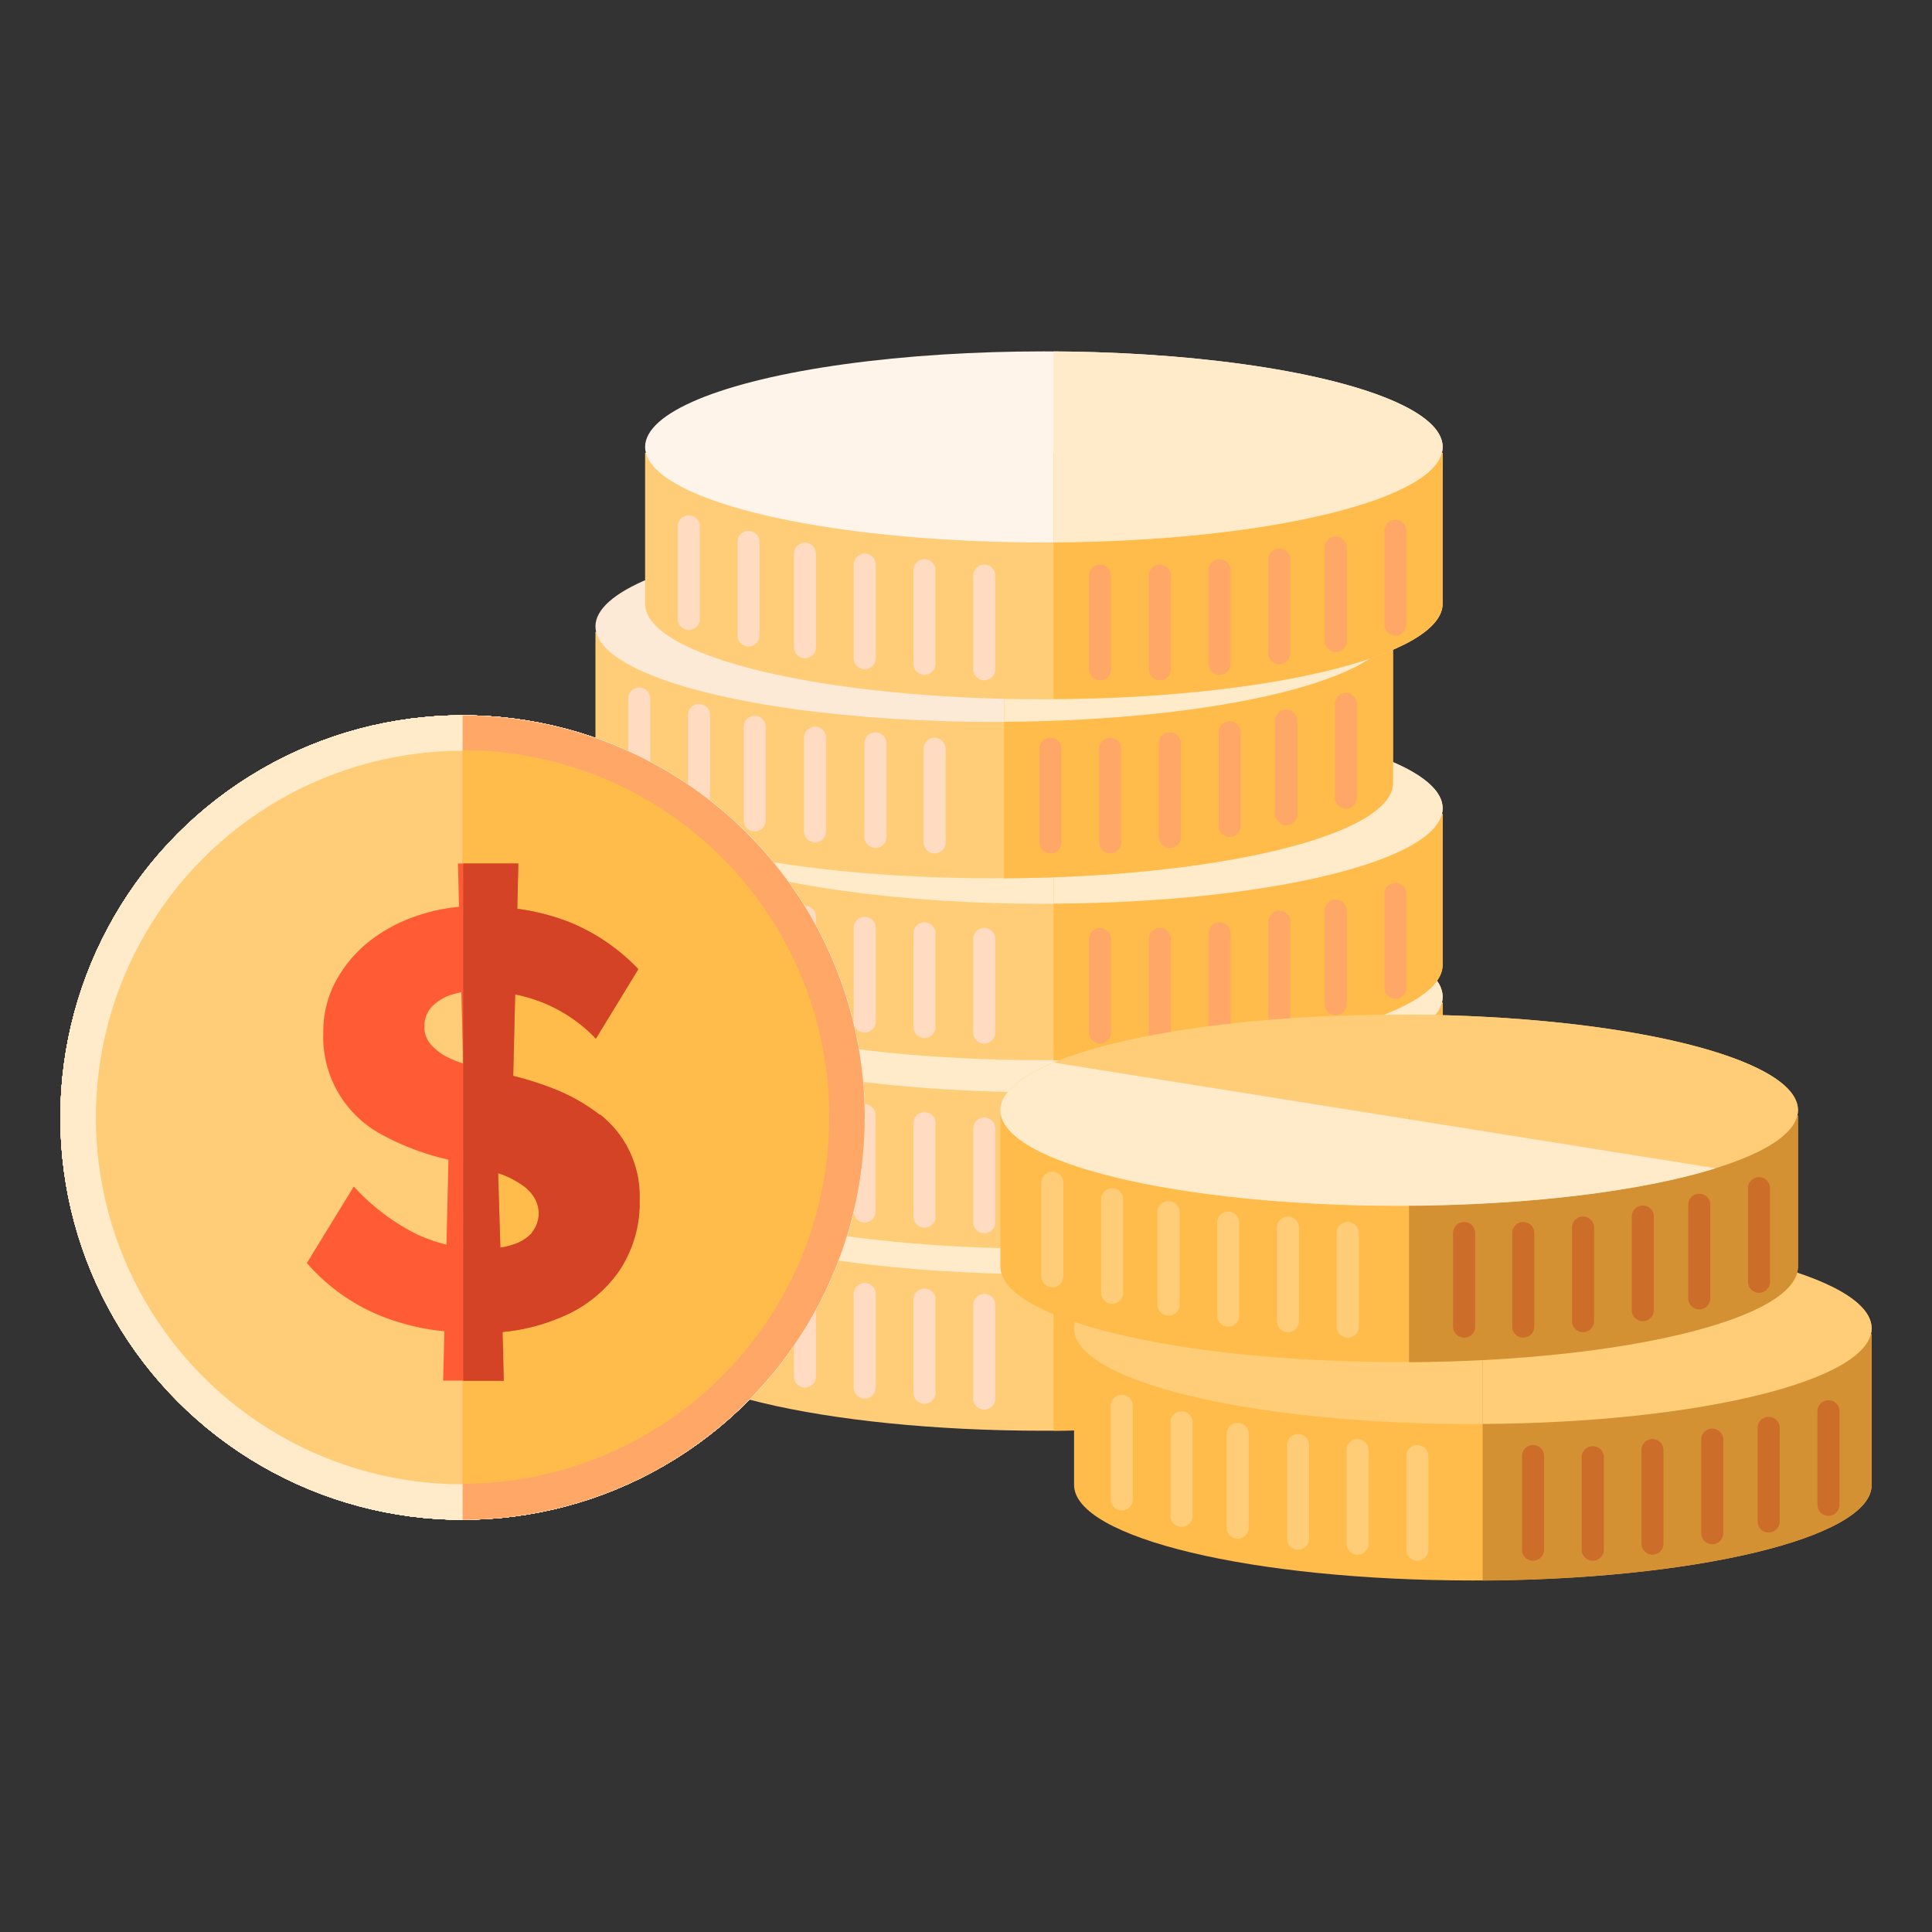 <svg id="Layer_2" data-name="Layer 2" xmlns="http://www.w3.org/2000/svg" viewBox="0 0 128 128"><rect x="0" y="0" width="128" height="128" fill="#333333" stroke="none"/><defs><style>.cls-1,.cls-7{fill:#ffcd78;}.cls-1,.cls-12,.cls-3,.cls-4,.cls-8{fill-rule:evenodd;}.cls-2,.cls-4{fill:#ffebc9;}.cls-3{fill:#ffbc4b;}.cls-5{fill:#fcead7;}.cls-6{fill:#fef4ea;}.cls-8{fill:#d49134;}.cls-12,.cls-9{fill:#ffa766;}.cls-10{fill:#ffdbc1;}.cls-11{fill:#cc6d29;}.cls-13{fill:#ff5c35;}.cls-14{fill:#d44325;}</style></defs><path class="cls-1" d="M42.74,78.46v10c0,3.5,11.83,6.33,26.42,6.33S95.58,92,95.58,88.46v-10Z"/><ellipse class="cls-2" cx="69.16" cy="78.09" rx="26.42" ry="6.33"/><path class="cls-3" d="M69.8,94.79c14.3-.08,25.78-2.88,25.78-6.33v-10H69.8Z"/><path class="cls-4" d="M69.8,71.76V84.42c14.3-.09,25.78-2.89,25.78-6.33S84.1,71.85,69.8,71.76Z"/><path class="cls-1" d="M42.74,66.4v10c0,3.49,11.83,6.33,26.42,6.33s26.42-2.84,26.42-6.33v-10Z"/><ellipse class="cls-2" cx="69.16" cy="66.04" rx="26.42" ry="6.33"/><path class="cls-3" d="M69.8,82.73c14.3-.08,25.78-2.88,25.78-6.32v-10H69.8Z"/><path class="cls-4" d="M69.8,59.71V72.36c14.3-.08,25.78-2.88,25.78-6.32S84.1,59.79,69.8,59.71Z"/><path class="cls-1" d="M42.74,53.91v10c0,3.5,11.83,6.33,26.42,6.33s26.42-2.83,26.42-6.33v-10Z"/><ellipse class="cls-2" cx="69.16" cy="53.55" rx="26.42" ry="6.33"/><path class="cls-3" d="M69.8,70.25c14.3-.09,25.78-2.88,25.78-6.33v-10H69.8Z"/><path class="cls-4" d="M69.8,47.22V59.87c14.3-.08,25.78-2.88,25.78-6.32S84.1,47.31,69.8,47.22Z"/><path class="cls-1" d="M39.45,41.86v10c0,3.49,11.83,6.33,26.42,6.33s26.42-2.84,26.42-6.33v-10Z"/><ellipse class="cls-5" cx="65.87" cy="41.5" rx="26.42" ry="6.33"/><path class="cls-3" d="M66.52,58.19c14.29-.08,25.77-2.88,25.77-6.32v-10H66.52Z"/><path class="cls-4" d="M66.52,35.17V47.82c14.29-.08,25.77-2.88,25.77-6.32S80.81,35.25,66.52,35.17Z"/><path class="cls-1" d="M42.74,30V40c0,3.5,11.83,6.33,26.42,6.33S95.58,43.48,95.58,40V30Z"/><ellipse class="cls-6" cx="69.16" cy="29.61" rx="26.42" ry="6.33"/><path class="cls-3" d="M69.8,46.31c14.3-.08,25.78-2.88,25.78-6.33V30H69.8Z"/><path class="cls-4" d="M69.8,23.28V35.94c14.3-.09,25.78-2.89,25.78-6.33S84.1,23.37,69.8,23.28Z"/><path class="cls-3" d="M71.16,88.38v10c0,3.5,11.83,6.33,26.42,6.33S124,101.89,124,98.39v-10Z"/><ellipse class="cls-7" cx="97.58" cy="88.02" rx="26.42" ry="6.33"/><path class="cls-8" d="M98.23,104.72c14.29-.09,25.77-2.89,25.77-6.33v-10H98.23Z"/><path class="cls-1" d="M98.23,81.69V94.34C112.52,94.26,124,91.46,124,88S112.52,81.77,98.23,81.69Z"/><path class="cls-9" d="M72.88,69.14a.73.73,0,0,1-.73-.73v-6.2a.73.73,0,1,1,1.46,0v6.2A.73.73,0,0,1,72.88,69.14Z"/><path class="cls-9" d="M76.84,69.14a.73.73,0,0,1-.73-.73v-6.2a.73.73,0,1,1,1.46,0v6.2A.73.73,0,0,1,76.84,69.14Z"/><path class="cls-9" d="M80.8,68.77a.73.73,0,0,1-.73-.73v-6.2a.73.73,0,1,1,1.46,0V68A.73.73,0,0,1,80.8,68.77Z"/><path class="cls-9" d="M84.76,68a.73.73,0,0,1-.73-.73v-6.2a.73.73,0,1,1,1.46,0v6.2A.73.73,0,0,1,84.76,68Z"/><path class="cls-9" d="M88.49,67.26a.73.73,0,0,1-.73-.73v-6.2a.73.73,0,0,1,1.46,0v6.2A.73.73,0,0,1,88.49,67.26Z"/><path class="cls-9" d="M92.45,66.16a.73.73,0,0,1-.73-.73v-6.2a.73.73,0,0,1,1.46,0v6.2A.72.72,0,0,1,92.45,66.16Z"/><path class="cls-10" d="M65.21,69.14a.73.73,0,0,1-.73-.73v-6.2a.73.73,0,1,1,1.46,0v6.2A.73.73,0,0,1,65.21,69.14Z"/><path class="cls-10" d="M61.25,68.77a.73.73,0,0,1-.73-.73v-6.2a.73.73,0,0,1,1.46,0V68A.73.73,0,0,1,61.25,68.77Z"/><path class="cls-10" d="M57.29,68.41a.74.74,0,0,1-.73-.74v-6.2a.73.73,0,1,1,1.46,0v6.2A.74.74,0,0,1,57.29,68.41Z"/><path class="cls-10" d="M53.33,67.67a.73.73,0,0,1-.73-.73v-6.2a.73.73,0,1,1,1.46,0v6.2A.72.72,0,0,1,53.33,67.67Z"/><path class="cls-10" d="M49.59,66.89a.73.73,0,0,1-.73-.73V60a.73.73,0,0,1,1.46,0v6.2A.72.72,0,0,1,49.59,66.89Z"/><path class="cls-10" d="M45.63,65.8a.73.73,0,0,1-.73-.73v-6.2a.74.74,0,0,1,1.47,0v6.2A.74.74,0,0,1,45.63,65.8Z"/><path class="cls-9" d="M72.88,80.61a.73.73,0,0,1-.73-.73v-6.2a.73.73,0,1,1,1.46,0v6.2A.73.73,0,0,1,72.88,80.61Z"/><path class="cls-9" d="M76.84,80.61a.73.73,0,0,1-.73-.73v-6.2a.73.73,0,0,1,1.46,0v6.2A.73.73,0,0,1,76.84,80.61Z"/><path class="cls-9" d="M80.8,80.24a.72.72,0,0,1-.73-.73v-6.2a.73.73,0,1,1,1.46,0v6.2A.73.73,0,0,1,80.8,80.24Z"/><path class="cls-9" d="M84.76,79.51a.72.72,0,0,1-.73-.73v-6.2a.73.73,0,0,1,1.46,0v6.2A.73.73,0,0,1,84.76,79.51Z"/><path class="cls-9" d="M88.49,78.73a.73.73,0,0,1-.73-.73V71.8a.73.73,0,1,1,1.46,0V78A.73.73,0,0,1,88.49,78.73Z"/><path class="cls-9" d="M92.45,77.64a.73.73,0,0,1-.73-.73v-6.2a.73.73,0,1,1,1.46,0v6.2A.73.73,0,0,1,92.45,77.64Z"/><path class="cls-10" d="M65.21,81.7a.73.73,0,0,1-.73-.73v-6.2a.73.73,0,1,1,1.46,0V81A.73.73,0,0,1,65.21,81.7Z"/><path class="cls-10" d="M61.25,81.34a.73.73,0,0,1-.73-.73v-6.2a.73.73,0,0,1,1.46,0v6.2A.73.73,0,0,1,61.25,81.34Z"/><path class="cls-10" d="M57.29,81a.73.73,0,0,1-.73-.73V74A.73.73,0,1,1,58,74v6.2A.73.73,0,0,1,57.29,81Z"/><path class="cls-10" d="M53.33,80.24a.73.73,0,0,1-.73-.73v-6.2a.73.73,0,1,1,1.46,0v6.2A.72.72,0,0,1,53.33,80.24Z"/><path class="cls-10" d="M49.59,79.46a.73.73,0,0,1-.73-.73v-6.2a.73.73,0,0,1,1.46,0v6.2A.72.72,0,0,1,49.59,79.46Z"/><path class="cls-10" d="M45.63,78.37a.73.73,0,0,1-.73-.73v-6.2a.74.74,0,0,1,1.47,0v6.2A.74.74,0,0,1,45.63,78.37Z"/><path class="cls-10" d="M65.21,93.39a.73.73,0,0,1-.73-.73v-6.2a.73.73,0,1,1,1.46,0v6.2A.73.73,0,0,1,65.21,93.39Z"/><path class="cls-10" d="M61.25,93a.73.73,0,0,1-.73-.73V86.1a.73.73,0,0,1,1.46,0v6.2A.73.73,0,0,1,61.25,93Z"/><path class="cls-10" d="M57.29,92.66a.73.73,0,0,1-.73-.73v-6.2a.73.73,0,1,1,1.46,0v6.2A.73.73,0,0,1,57.29,92.66Z"/><path class="cls-10" d="M53.33,91.93a.73.73,0,0,1-.73-.73V85a.73.73,0,0,1,1.46,0v6.2A.73.73,0,0,1,53.33,91.93Z"/><path class="cls-10" d="M49.59,91.15a.73.73,0,0,1-.73-.73v-6.2a.73.73,0,1,1,1.46,0v6.2A.73.73,0,0,1,49.59,91.15Z"/><path class="cls-10" d="M45.63,90.05a.73.73,0,0,1-.73-.73v-6.2a.74.74,0,0,1,1.47,0v6.2A.73.73,0,0,1,45.63,90.05Z"/><path class="cls-3" d="M66.28,73.91v10c0,3.5,11.83,6.33,26.42,6.33s26.42-2.83,26.42-6.33v-10Z"/><ellipse class="cls-7" cx="92.7" cy="73.55" rx="26.42" ry="6.33"/><path class="cls-8" d="M93.35,90.25c14.29-.09,25.77-2.88,25.77-6.33v-10H93.35Z"/><path class="cls-1" d="M93.35,67.22V79.87c14.29-.08,25.77-2.88,25.77-6.32S107.64,67.31,93.35,67.22Z"/><path class="cls-4" d="M113.67,77.4l-43.86-7c-2.24.93-3.53,2-3.53,3.16,0,3.49,11.83,6.33,26.42,6.33C101.25,79.88,108.84,78.91,113.67,77.4Z"/><path class="cls-9" d="M72.88,45.07a.73.73,0,0,1-.73-.73v-6.2a.73.73,0,1,1,1.46,0v6.2A.73.73,0,0,1,72.88,45.07Z"/><path class="cls-9" d="M76.84,45.07a.73.73,0,0,1-.73-.73v-6.2a.73.73,0,1,1,1.46,0v6.2A.73.73,0,0,1,76.84,45.07Z"/><path class="cls-9" d="M80.8,44.71a.73.73,0,0,1-.73-.73v-6.2a.73.73,0,1,1,1.46,0V44A.73.73,0,0,1,80.8,44.71Z"/><path class="cls-9" d="M84.76,44a.73.73,0,0,1-.73-.73v-6.2a.73.73,0,0,1,1.46,0v6.2A.73.73,0,0,1,84.76,44Z"/><path class="cls-9" d="M88.49,43.2a.73.73,0,0,1-.73-.73v-6.2a.73.73,0,1,1,1.46,0v6.2A.73.73,0,0,1,88.49,43.2Z"/><path class="cls-9" d="M92.45,42.1a.73.73,0,0,1-.73-.73v-6.2a.73.73,0,0,1,1.46,0v6.2A.73.73,0,0,1,92.45,42.1Z"/><path class="cls-10" d="M65.21,45.07a.73.73,0,0,1-.73-.73v-6.2a.73.73,0,0,1,1.46,0v6.2A.73.73,0,0,1,65.21,45.07Z"/><path class="cls-10" d="M61.25,44.71a.73.73,0,0,1-.73-.73v-6.2a.73.73,0,0,1,1.46,0V44A.73.73,0,0,1,61.25,44.71Z"/><path class="cls-10" d="M57.29,44.34a.73.73,0,0,1-.73-.73v-6.2a.73.73,0,1,1,1.46,0v6.2A.73.73,0,0,1,57.29,44.34Z"/><path class="cls-10" d="M53.33,43.61a.73.73,0,0,1-.73-.73v-6.2a.73.73,0,1,1,1.46,0v6.2A.73.73,0,0,1,53.33,43.61Z"/><path class="cls-10" d="M49.59,42.83a.73.73,0,0,1-.73-.73V35.9a.73.73,0,0,1,1.46,0v6.2A.73.73,0,0,1,49.59,42.83Z"/><path class="cls-10" d="M45.63,41.74A.74.74,0,0,1,44.9,41V34.8a.74.74,0,0,1,1.47,0V41A.74.74,0,0,1,45.63,41.74Z"/><path class="cls-11" d="M97,88.62a.73.73,0,0,1-.73-.73v-6.2a.73.73,0,1,1,1.46,0v6.2A.72.72,0,0,1,97,88.62Z"/><path class="cls-11" d="M100.92,88.62a.73.73,0,0,1-.73-.73v-6.2a.73.73,0,1,1,1.46,0v6.2A.73.73,0,0,1,100.92,88.62Z"/><path class="cls-11" d="M104.88,88.26a.73.73,0,0,1-.73-.73v-6.2a.73.73,0,0,1,1.46,0v6.2A.73.73,0,0,1,104.88,88.26Z"/><path class="cls-11" d="M108.84,87.53a.73.73,0,0,1-.73-.73V80.6a.73.73,0,0,1,1.46,0v6.2A.73.73,0,0,1,108.84,87.53Z"/><path class="cls-11" d="M112.58,86.75a.73.73,0,0,1-.73-.73v-6.2a.73.73,0,1,1,1.46,0V86A.73.73,0,0,1,112.58,86.75Z"/><path class="cls-11" d="M116.54,85.65a.73.73,0,0,1-.73-.73v-6.2a.73.73,0,0,1,1.46,0v6.2A.73.73,0,0,1,116.54,85.65Z"/><path class="cls-7" d="M89.29,88.62a.73.73,0,0,1-.73-.73v-6.2a.73.73,0,0,1,1.46,0v6.2A.72.72,0,0,1,89.29,88.62Z"/><path class="cls-7" d="M85.33,88.26a.73.73,0,0,1-.73-.73v-6.2a.73.73,0,0,1,1.46,0v6.2A.73.73,0,0,1,85.33,88.26Z"/><path class="cls-7" d="M81.37,87.89a.73.73,0,0,1-.73-.73V81a.73.73,0,0,1,1.46,0v6.2A.72.72,0,0,1,81.37,87.89Z"/><path class="cls-7" d="M77.42,87.16a.74.74,0,0,1-.74-.73v-6.2a.74.74,0,0,1,1.47,0v6.2A.73.73,0,0,1,77.42,87.16Z"/><path class="cls-7" d="M73.68,86.38a.73.73,0,0,1-.73-.73v-6.2a.73.73,0,0,1,1.46,0v6.2A.73.73,0,0,1,73.68,86.38Z"/><path class="cls-7" d="M69.72,85.29a.73.73,0,0,1-.73-.73v-6.2a.73.73,0,1,1,1.46,0v6.2A.73.73,0,0,1,69.72,85.29Z"/><path class="cls-11" d="M101.57,103.4a.72.72,0,0,1-.73-.73v-6.2a.73.73,0,1,1,1.46,0v6.2A.73.73,0,0,1,101.57,103.4Z"/><path class="cls-11" d="M105.52,103.4a.73.73,0,0,1-.73-.73v-6.2a.74.74,0,0,1,1.47,0v6.2A.73.73,0,0,1,105.52,103.4Z"/><path class="cls-11" d="M109.48,103a.73.73,0,0,1-.73-.73v-6.2a.73.73,0,0,1,1.46,0v6.2A.73.73,0,0,1,109.48,103Z"/><path class="cls-11" d="M113.44,102.31a.73.73,0,0,1-.73-.73v-6.2a.73.73,0,1,1,1.46,0v6.2A.73.73,0,0,1,113.44,102.31Z"/><path class="cls-11" d="M117.18,101.53a.73.73,0,0,1-.73-.73V94.6a.73.73,0,0,1,1.46,0v6.2A.73.73,0,0,1,117.18,101.53Z"/><path class="cls-11" d="M121.14,100.43a.73.73,0,0,1-.73-.73V93.5a.73.73,0,1,1,1.46,0v6.2A.73.73,0,0,1,121.14,100.43Z"/><path class="cls-7" d="M93.9,103.4a.72.72,0,0,1-.73-.73v-6.2a.73.73,0,0,1,1.46,0v6.2A.73.73,0,0,1,93.9,103.4Z"/><path class="cls-7" d="M89.94,103a.73.73,0,0,1-.73-.73v-6.2a.73.73,0,0,1,1.46,0v6.2A.73.73,0,0,1,89.94,103Z"/><path class="cls-7" d="M86,102.67a.72.72,0,0,1-.73-.73v-6.2a.73.73,0,0,1,1.46,0v6.2A.73.73,0,0,1,86,102.67Z"/><path class="cls-7" d="M82,101.94a.73.73,0,0,1-.73-.73V95a.73.73,0,1,1,1.46,0v6.2A.73.73,0,0,1,82,101.94Z"/><path class="cls-7" d="M78.28,101.16a.73.73,0,0,1-.73-.73v-6.2a.73.73,0,0,1,1.46,0v6.2A.73.73,0,0,1,78.28,101.16Z"/><path class="cls-7" d="M74.32,100.07a.73.73,0,0,1-.73-.73v-6.2a.73.73,0,0,1,1.46,0v6.2A.73.73,0,0,1,74.32,100.07Z"/><path class="cls-9" d="M69.59,56.54a.73.73,0,0,1-.73-.73v-6.2a.73.73,0,0,1,1.46,0v6.2A.72.72,0,0,1,69.59,56.54Z"/><path class="cls-9" d="M73.55,56.54a.73.73,0,0,1-.73-.73v-6.2a.73.73,0,1,1,1.46,0v6.2A.73.73,0,0,1,73.55,56.54Z"/><path class="cls-9" d="M77.51,56.18a.73.73,0,0,1-.73-.73v-6.2a.73.73,0,0,1,1.46,0v6.2A.73.73,0,0,1,77.51,56.18Z"/><path class="cls-9" d="M81.47,55.45a.73.73,0,0,1-.73-.73v-6.2a.73.73,0,0,1,1.46,0v6.2A.73.73,0,0,1,81.47,55.45Z"/><path class="cls-9" d="M85.21,54.67a.73.73,0,0,1-.73-.73v-6.2a.73.73,0,1,1,1.46,0v6.2A.73.73,0,0,1,85.21,54.67Z"/><path class="cls-9" d="M89.17,53.57a.72.72,0,0,1-.73-.73v-6.2a.73.73,0,0,1,1.46,0v6.2A.73.73,0,0,1,89.17,53.57Z"/><path class="cls-10" d="M61.92,56.54a.73.73,0,0,1-.73-.73v-6.2a.73.73,0,0,1,1.46,0v6.2A.73.73,0,0,1,61.92,56.54Z"/><path class="cls-10" d="M58,56.18a.73.73,0,0,1-.73-.73v-6.2a.73.73,0,0,1,1.46,0v6.2A.73.73,0,0,1,58,56.18Z"/><path class="cls-10" d="M54,55.81a.73.73,0,0,1-.73-.73v-6.2a.73.73,0,0,1,1.46,0v6.2A.72.72,0,0,1,54,55.81Z"/><path class="cls-10" d="M50,55.08a.73.73,0,0,1-.73-.73v-6.2a.73.73,0,1,1,1.46,0v6.2A.72.72,0,0,1,50,55.08Z"/><path class="cls-10" d="M46.31,54.3a.72.72,0,0,1-.73-.73v-6.2a.73.73,0,1,1,1.46,0v6.2A.73.73,0,0,1,46.31,54.3Z"/><path class="cls-10" d="M42.35,53.21a.73.73,0,0,1-.73-.73v-6.2a.73.73,0,0,1,1.46,0v6.2A.73.73,0,0,1,42.35,53.21Z"/><circle class="cls-2" cx="30.65" cy="74.04" r="26.65"/><circle class="cls-7" cx="30.65" cy="74.04" r="24.3"/><circle class="cls-2" cx="30.65" cy="74.04" r="26.65"/><circle class="cls-7" cx="30.65" cy="74.04" r="24.3"/><circle class="cls-2" cx="30.65" cy="74.04" r="26.65"/><circle class="cls-7" cx="30.65" cy="74.04" r="24.3"/><circle class="cls-2" cx="30.65" cy="74.04" r="26.65"/><circle class="cls-7" cx="30.65" cy="74.04" r="24.3"/><circle class="cls-2" cx="30.65" cy="74.04" r="26.65"/><circle class="cls-7" cx="30.65" cy="74.04" r="24.3"/><circle class="cls-2" cx="30.65" cy="74.04" r="26.65"/><circle class="cls-7" cx="30.65" cy="74.04" r="24.3"/><circle class="cls-2" cx="30.65" cy="74.04" r="26.65"/><circle class="cls-7" cx="30.65" cy="74.04" r="24.3"/><circle class="cls-2" cx="30.65" cy="74.04" r="26.65"/><circle class="cls-7" cx="30.65" cy="74.04" r="24.3"/><circle class="cls-2" cx="30.65" cy="74.04" r="26.65"/><circle class="cls-7" cx="30.65" cy="74.04" r="24.3"/><circle class="cls-2" cx="30.65" cy="74.04" r="26.65"/><circle class="cls-7" cx="30.65" cy="74.04" r="24.3"/><circle class="cls-2" cx="30.65" cy="74.04" r="26.65"/><circle class="cls-7" cx="30.65" cy="74.04" r="24.3"/><path class="cls-12" d="M57.29,74A26.64,26.64,0,0,0,30.65,47.4v53.29A26.65,26.65,0,0,0,57.29,74Z"/><path class="cls-3" d="M54.94,74a24.29,24.29,0,0,0-24.29-24.3v48.6A24.29,24.29,0,0,0,54.94,74Z"/><path class="cls-13" d="M41.69,76.27a7.07,7.07,0,0,0-1.94-2.4,12.38,12.38,0,0,0-3-1.71A21.49,21.49,0,0,0,34,71.28l.13-5.4a10.91,10.91,0,0,1,1.85.55,10.14,10.14,0,0,1,3.5,2.38l2.81-4.6a13.07,13.07,0,0,0-4.68-3.16,15,15,0,0,0-3.34-.84l.07-3h-4l.07,2.87a11.65,11.65,0,0,0-2.61.54,10.6,10.6,0,0,0-3.29,1.71A8.56,8.56,0,0,0,22.25,65a7,7,0,0,0-.83,3.37,7.33,7.33,0,0,0,3.91,6.82,16.94,16.94,0,0,0,4.38,1.64l-.13,5.63a11.12,11.12,0,0,1-1.89-.65,14.26,14.26,0,0,1-4.25-3.2l-3.11,5.07a13,13,0,0,0,4.77,3.45,15.26,15.26,0,0,0,4.34,1.07l-.08,3.27h4l-.08-3.23a12.74,12.74,0,0,0,3.92-1,8.6,8.6,0,0,0,3.77-3,8.09,8.09,0,0,0,1.39-4.81A7.09,7.09,0,0,0,41.69,76.27ZM28.51,69.16A1.71,1.71,0,0,1,28.12,68a1.84,1.84,0,0,1,.46-1.27,3.17,3.17,0,0,1,1.31-.82,6.56,6.56,0,0,1,.67-.17l.13,4.72A7.38,7.38,0,0,1,29.56,70,3.8,3.8,0,0,1,28.51,69.16Zm6.74,12.52a2.91,2.91,0,0,1-1.33.8,4.56,4.56,0,0,1-.77.18L33,77.72l.39.14a6.4,6.4,0,0,1,1.2.65,2.6,2.6,0,0,1,.8.82,2,2,0,0,1-.17,2.35Z"/><path class="cls-14" d="M39.75,73.87a12.38,12.38,0,0,0-3-1.71A21.49,21.49,0,0,0,34,71.28l.13-5.4a10.91,10.91,0,0,1,1.85.55,10.14,10.14,0,0,1,3.5,2.38l2.81-4.6a13.07,13.07,0,0,0-4.68-3.16,15,15,0,0,0-3.34-.84l.07-3H30.69V91.48h2.69l-.08-3.23a12.74,12.74,0,0,0,3.92-1,8.6,8.6,0,0,0,3.77-3,8.09,8.09,0,0,0,1.39-4.81,6.87,6.87,0,0,0-2.63-5.61Zm-4.5,7.81a2.91,2.91,0,0,1-1.33.8,4.56,4.56,0,0,1-.77.18L33,77.72l.39.14a6.4,6.4,0,0,1,1.2.65,2.6,2.6,0,0,1,.8.82,2,2,0,0,1-.17,2.35Z"/></svg>